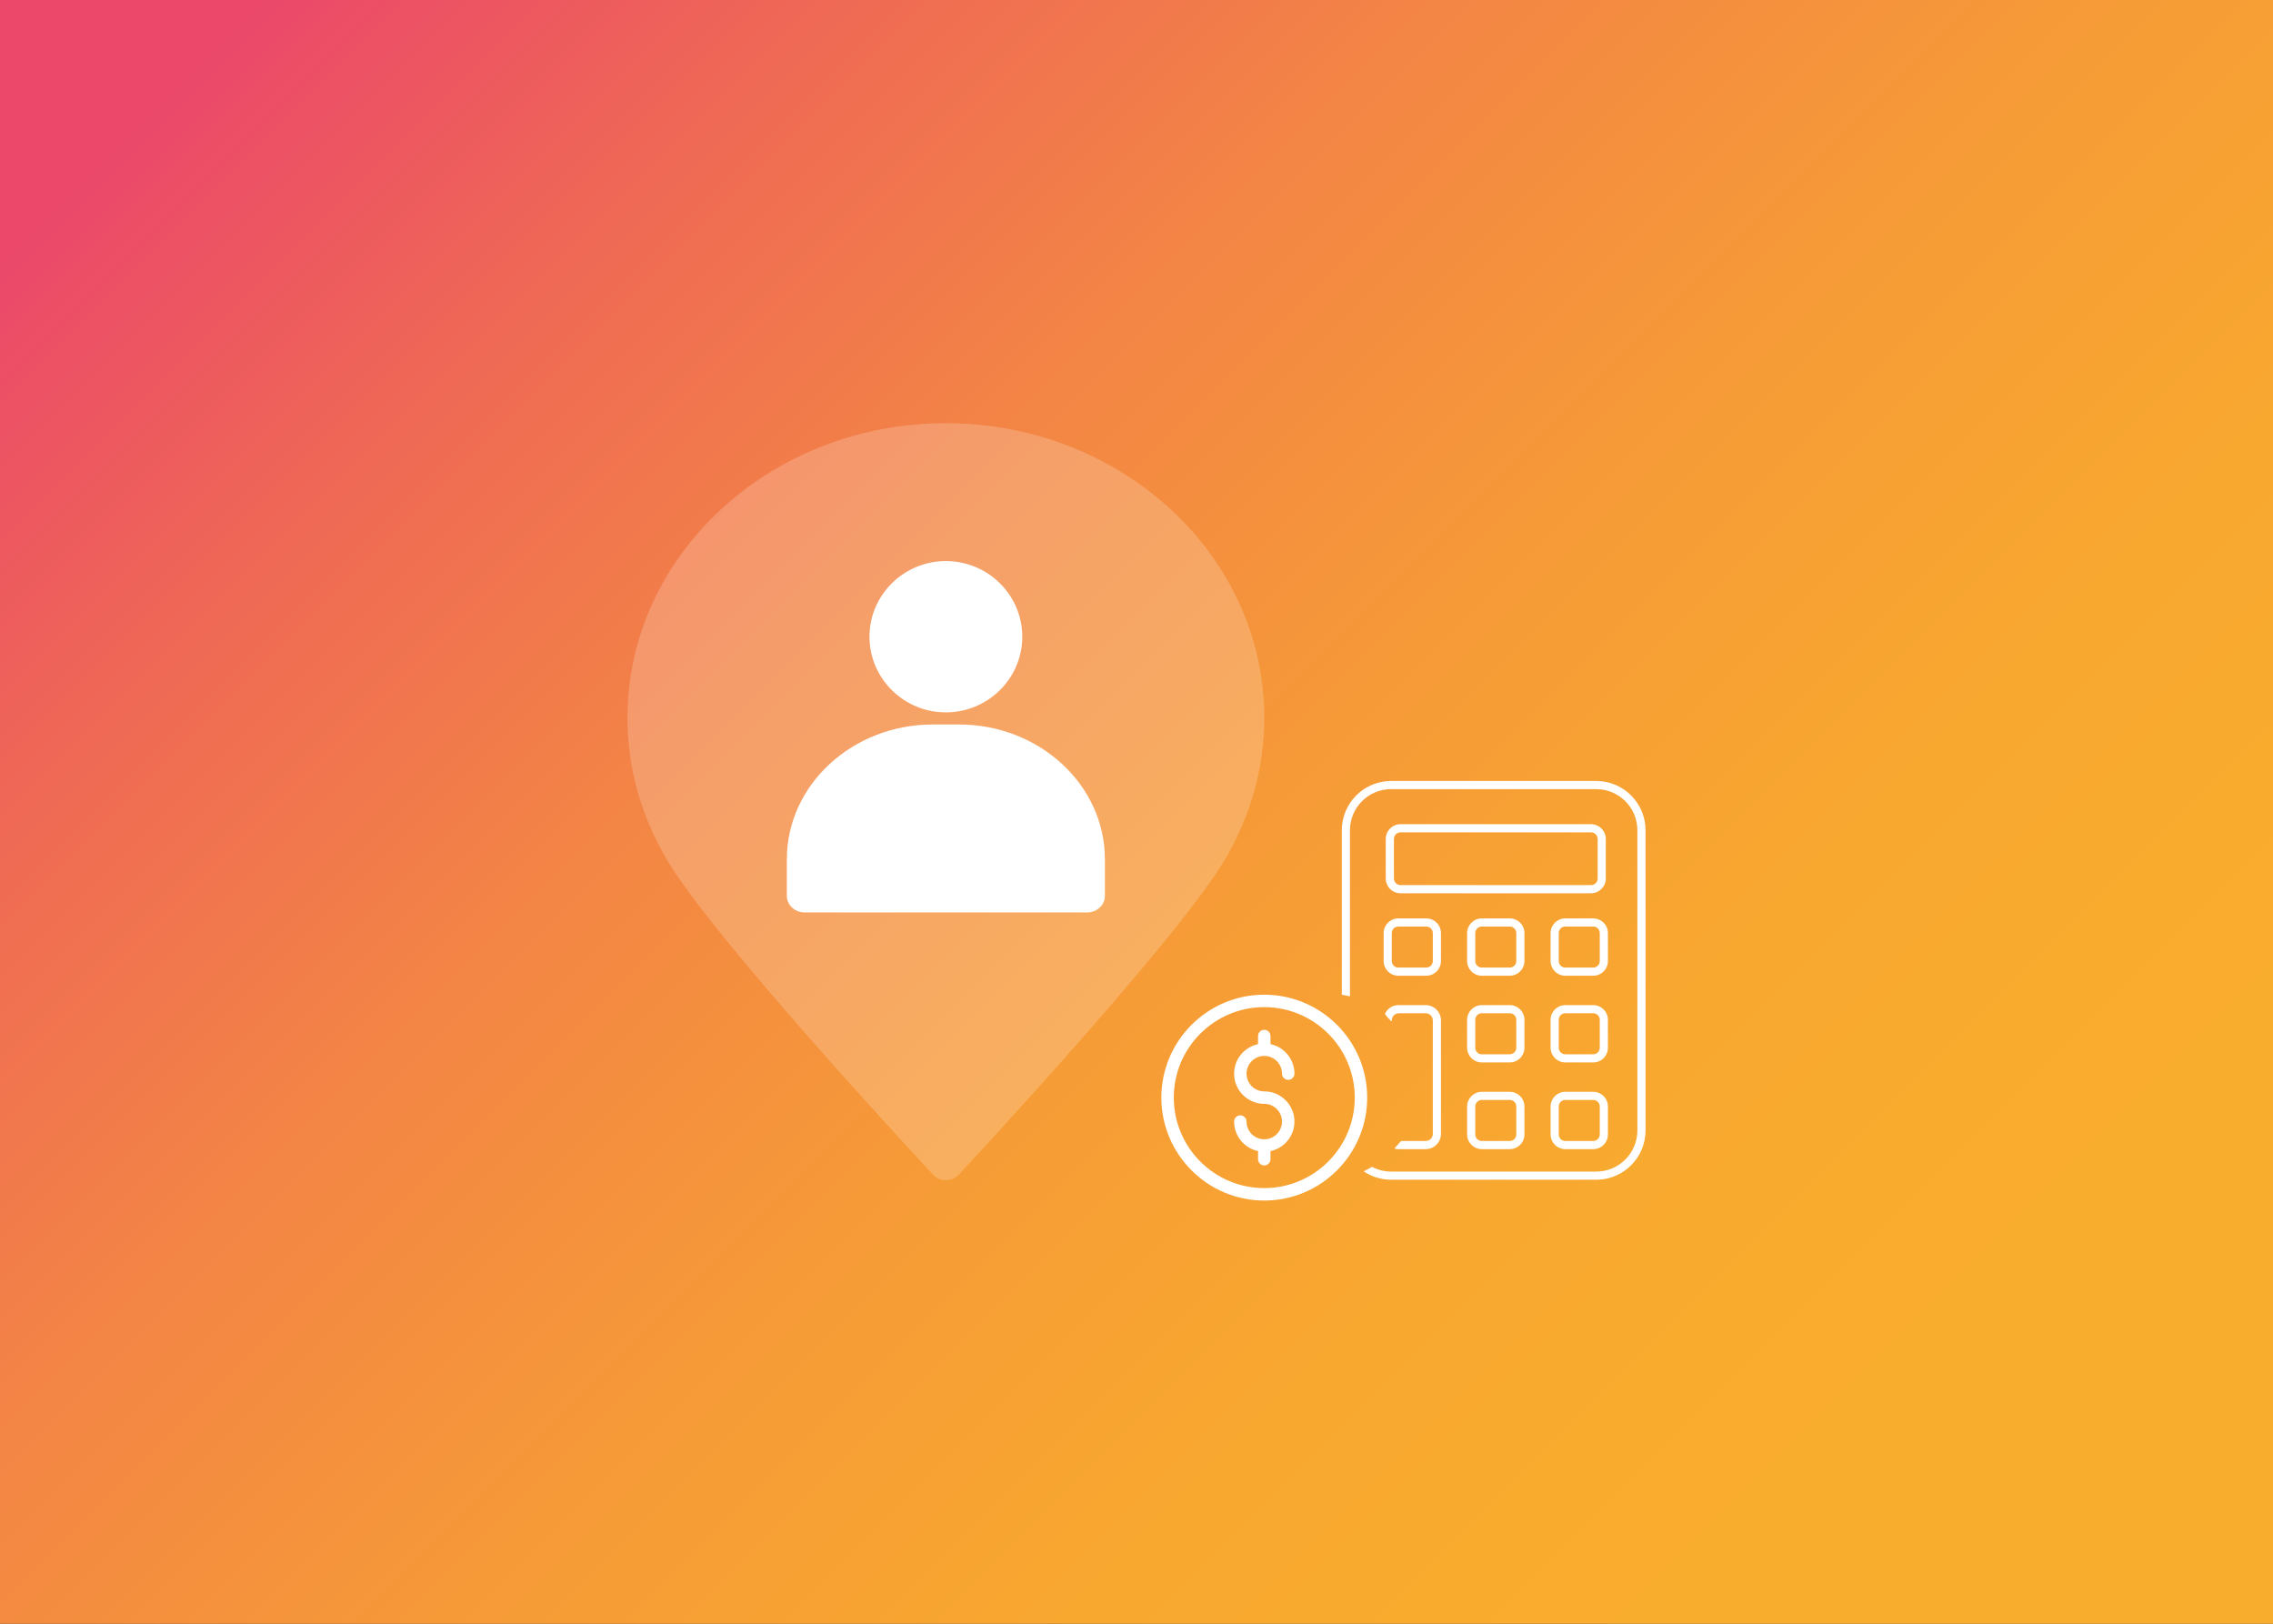 <?xml version="1.0" encoding="UTF-8"?><svg id="Layer_2" xmlns="http://www.w3.org/2000/svg" xmlns:xlink="http://www.w3.org/1999/xlink" viewBox="0 0 700 500"><rect x="0" y="0" width="700" height="500" fill="#333333" stroke="none"/><defs><style>.cls-1{fill:url(#linear-gradient);}.cls-2{opacity:.5;}.cls-2,.cls-3{fill:#fff;}.cls-4{opacity:.4;}</style><linearGradient id="linear-gradient" x1="650" y1="550" x2="50" y2="-50" gradientUnits="userSpaceOnUse"><stop offset=".156" stop-color="#f9ad2d"/><stop offset=".305" stop-color="#f8a82f"/><stop offset=".462" stop-color="#f69b37"/><stop offset=".624" stop-color="#f38644"/><stop offset=".787" stop-color="#ef6955"/><stop offset=".934" stop-color="#eb486a"/></linearGradient></defs><g id="Layer_1-2"><rect class="cls-1" width="700" height="500"/><g class="cls-4"><path class="cls-2" d="M291.294,363.422c-1.502,0-2.931-.605-3.912-1.656-2.771-2.971-68.032-73.043-82.198-97.363-7.927-13.611-11.946-28.214-11.946-43.406,0-50.003,43.982-90.683,98.041-90.683,54.088,0,98.07,40.68,98.07,90.683,0,15.192-4.019,29.795-11.946,43.406-14.166,24.32-79.427,94.393-82.198,97.363-.982,1.051-2.41,1.656-3.912,1.656Z"/></g><path class="cls-3" d="M389.35,325.15c3.011,0,5.461,2.449,5.461,5.461,0,1.059.858,1.916,1.916,1.916,1.058,0,1.916-.857,1.916-1.916,0-4.467-3.17-8.204-7.377-9.09v-2.503c0-1.059-.858-1.916-1.916-1.916-1.058,0-1.916.857-1.916,1.916v2.503c-4.208.886-7.378,4.622-7.378,9.09,0,5.125,4.169,9.295,9.294,9.295,3.011,0,5.461,2.449,5.461,5.461,0,3.012-2.45,5.463-5.461,5.463-3.012,0-5.462-2.451-5.462-5.463,0-1.059-.858-1.916-1.916-1.916-1.058,0-1.916.857-1.916,1.916,0,4.467,3.17,8.205,7.378,9.092v2.503c0,1.059.858,1.916,1.916,1.916,1.058,0,1.916-.857,1.916-1.916v-2.503c4.207-.886,7.377-4.624,7.377-9.092,0-5.125-4.168-9.293-9.293-9.293-3.012,0-5.462-2.451-5.462-5.463s2.45-5.461,5.462-5.461Z"/><path class="cls-3" d="M389.341,306.294c17.482,0,31.705,14.214,31.705,31.687,0,17.482-14.223,31.705-31.705,31.705-17.473,0-31.687-14.223-31.687-31.705,0-17.473,14.215-31.687,31.687-31.687ZM389.341,365.854c15.37,0,27.874-12.504,27.874-27.873,0-15.359-12.504-27.855-27.874-27.855-15.359,0-27.856,12.496-27.856,27.855,0,15.37,12.496,27.873,27.856,27.873Z"/><path class="cls-3" d="M456.339,336.203h8.611c2.493,0,4.521,2.028,4.521,4.521v8.612c0,2.493-2.028,4.521-4.521,4.521h-8.611c-2.493,0-4.521-2.028-4.521-4.521v-8.612c0-2.493,2.028-4.521,4.521-4.521ZM454.329,349.336c0,1.109.901,2.01,2.01,2.01h8.611c1.109,0,2.01-.901,2.01-2.01v-8.612c0-1.109-.901-2.01-2.01-2.01h-8.611c-1.108,0-2.01.901-2.01,2.01v8.612Z"/><path class="cls-3" d="M422.536,359.311c1.75.924,3.739,1.451,5.852,1.451h63.215c6.974,0,12.647-5.674,12.647-12.647v-92.464c0-6.973-5.674-12.647-12.647-12.647h-63.215c-6.973,0-12.647,5.674-12.647,12.647v51.14l-2.511-.472v-50.668c0-8.358,6.8-15.159,15.159-15.159h63.215c8.358,0,15.159,6.801,15.159,15.159v92.464c0,8.358-6.8,15.158-15.159,15.158h-63.215c-3.116,0-6.01-.953-8.42-2.573l2.568-1.39Z"/><path class="cls-3" d="M431.558,351.346h7.512c1.206,0,2.183-.977,2.183-2.183v-34.965c0-1.206-.977-2.183-2.183-2.183h-8.265c-1.206,0-2.183.977-2.183,2.183v.044c0,.156-.191.233-.299.119-.623-.652-1.229-1.321-1.759-2.041-.038-.051-.045-.119-.019-.176.714-1.553,2.268-2.64,4.087-2.64h8.438c2.593,0,4.694,2.102,4.694,4.694v34.965c0,2.593-2.102,4.694-4.694,4.694h-8.438c-.332,0-.652-.041-.961-.113-.128-.03-.176-.187-.088-.285l1.847-2.056c.033-.037.08-.057.129-.057Z"/><path class="cls-3" d="M451.818,314.025c0-2.493,2.028-4.521,4.521-4.521h8.611c2.493,0,4.521,2.028,4.521,4.521v8.611c0,2.493-2.028,4.521-4.521,4.521h-8.611c-2.493,0-4.521-2.028-4.521-4.521v-8.611ZM454.329,322.635c0,1.109.901,2.01,2.01,2.01h8.611c1.109,0,2.01-.901,2.01-2.01v-8.611c0-1.109-.901-2.01-2.01-2.01h-8.611c-1.108,0-2.01.901-2.01,2.01v8.611Z"/><path class="cls-3" d="M477.526,314.025c0-2.493,2.028-4.521,4.521-4.521h8.612c2.493,0,4.521,2.028,4.521,4.521v8.611c0,2.493-2.028,4.521-4.521,4.521h-8.612c-2.493,0-4.521-2.028-4.521-4.521v-8.611ZM480.037,322.635c0,1.109.901,2.01,2.01,2.01h8.612c1.108,0,2.01-.901,2.01-2.01v-8.611c0-1.109-.901-2.01-2.01-2.01h-8.612c-1.109,0-2.01.901-2.01,2.01v8.611Z"/><path class="cls-3" d="M451.818,287.324c0-2.493,2.028-4.521,4.521-4.521h8.611c2.493,0,4.521,2.028,4.521,4.521v8.612c0,2.493-2.028,4.521-4.521,4.521h-8.611c-2.493,0-4.521-2.028-4.521-4.521v-8.612ZM454.329,295.936c0,1.108.901,2.01,2.01,2.01h8.611c1.109,0,2.01-.901,2.01-2.01v-8.612c0-1.109-.901-2.01-2.01-2.01h-8.611c-1.108,0-2.01.901-2.01,2.01v8.612Z"/><path class="cls-3" d="M426.76,270.51v-12.159c0-2.513,2.044-4.557,4.557-4.557h58.656c2.512,0,4.557,2.044,4.557,4.557v12.159c0,2.514-2.044,4.558-4.557,4.558h-58.656c-2.513,0-4.557-2.044-4.557-4.558ZM492.019,270.51v-12.159c0-1.128-.918-2.045-2.045-2.045h-58.656c-1.128,0-2.046.917-2.046,2.045v12.159c0,1.128.918,2.047,2.046,2.047h58.656c1.127,0,2.045-.918,2.045-2.047Z"/><path class="cls-3" d="M482.047,336.203h8.612c2.493,0,4.521,2.028,4.521,4.521v8.612c0,2.493-2.028,4.521-4.521,4.521h-8.612c-2.493,0-4.521-2.028-4.521-4.521v-8.612c0-2.493,2.028-4.521,4.521-4.521ZM480.037,349.336c0,1.109.901,2.01,2.01,2.01h8.612c1.108,0,2.01-.901,2.01-2.01v-8.612c0-1.109-.901-2.01-2.01-2.01h-8.612c-1.109,0-2.01.901-2.01,2.01v8.612Z"/><path class="cls-3" d="M477.526,287.324c0-2.493,2.028-4.521,4.521-4.521h8.612c2.493,0,4.521,2.028,4.521,4.521v8.612c0,2.493-2.028,4.521-4.521,4.521h-8.612c-2.493,0-4.521-2.028-4.521-4.521v-8.612ZM480.037,295.936c0,1.108.901,2.01,2.01,2.01h8.612c1.108,0,2.01-.901,2.01-2.01v-8.612c0-1.109-.901-2.01-2.01-2.01h-8.612c-1.109,0-2.01.901-2.01,2.01v8.612Z"/><path class="cls-3" d="M430.632,282.803h8.611c2.493,0,4.521,2.028,4.521,4.521v8.612c0,2.493-2.028,4.521-4.521,4.521h-8.611c-2.493,0-4.521-2.028-4.521-4.521v-8.612c0-2.493,2.028-4.521,4.521-4.521ZM428.622,295.936c0,1.108.901,2.01,2.01,2.01h8.611c1.108,0,2.01-.901,2.01-2.01v-8.612c0-1.109-.901-2.01-2.01-2.01h-8.611c-1.108,0-2.01.901-2.01,2.01v8.612Z"/><path class="cls-3" d="M247.833,280.977h86.923c3.043,0,5.509-2.278,5.509-5.089v-11.294c0-22.884-20.153-41.5-44.925-41.5h-8.092c-24.771,0-44.924,18.616-44.924,41.5v11.294c0,2.811,2.466,5.089,5.509,5.089Z"/><path class="cls-3" d="M291.294,219.363c12.974,0,23.529-10.451,23.529-23.296s-10.555-23.296-23.529-23.296c-12.973,0-23.528,10.451-23.528,23.296s10.555,23.296,23.528,23.296Z"/></g></svg>